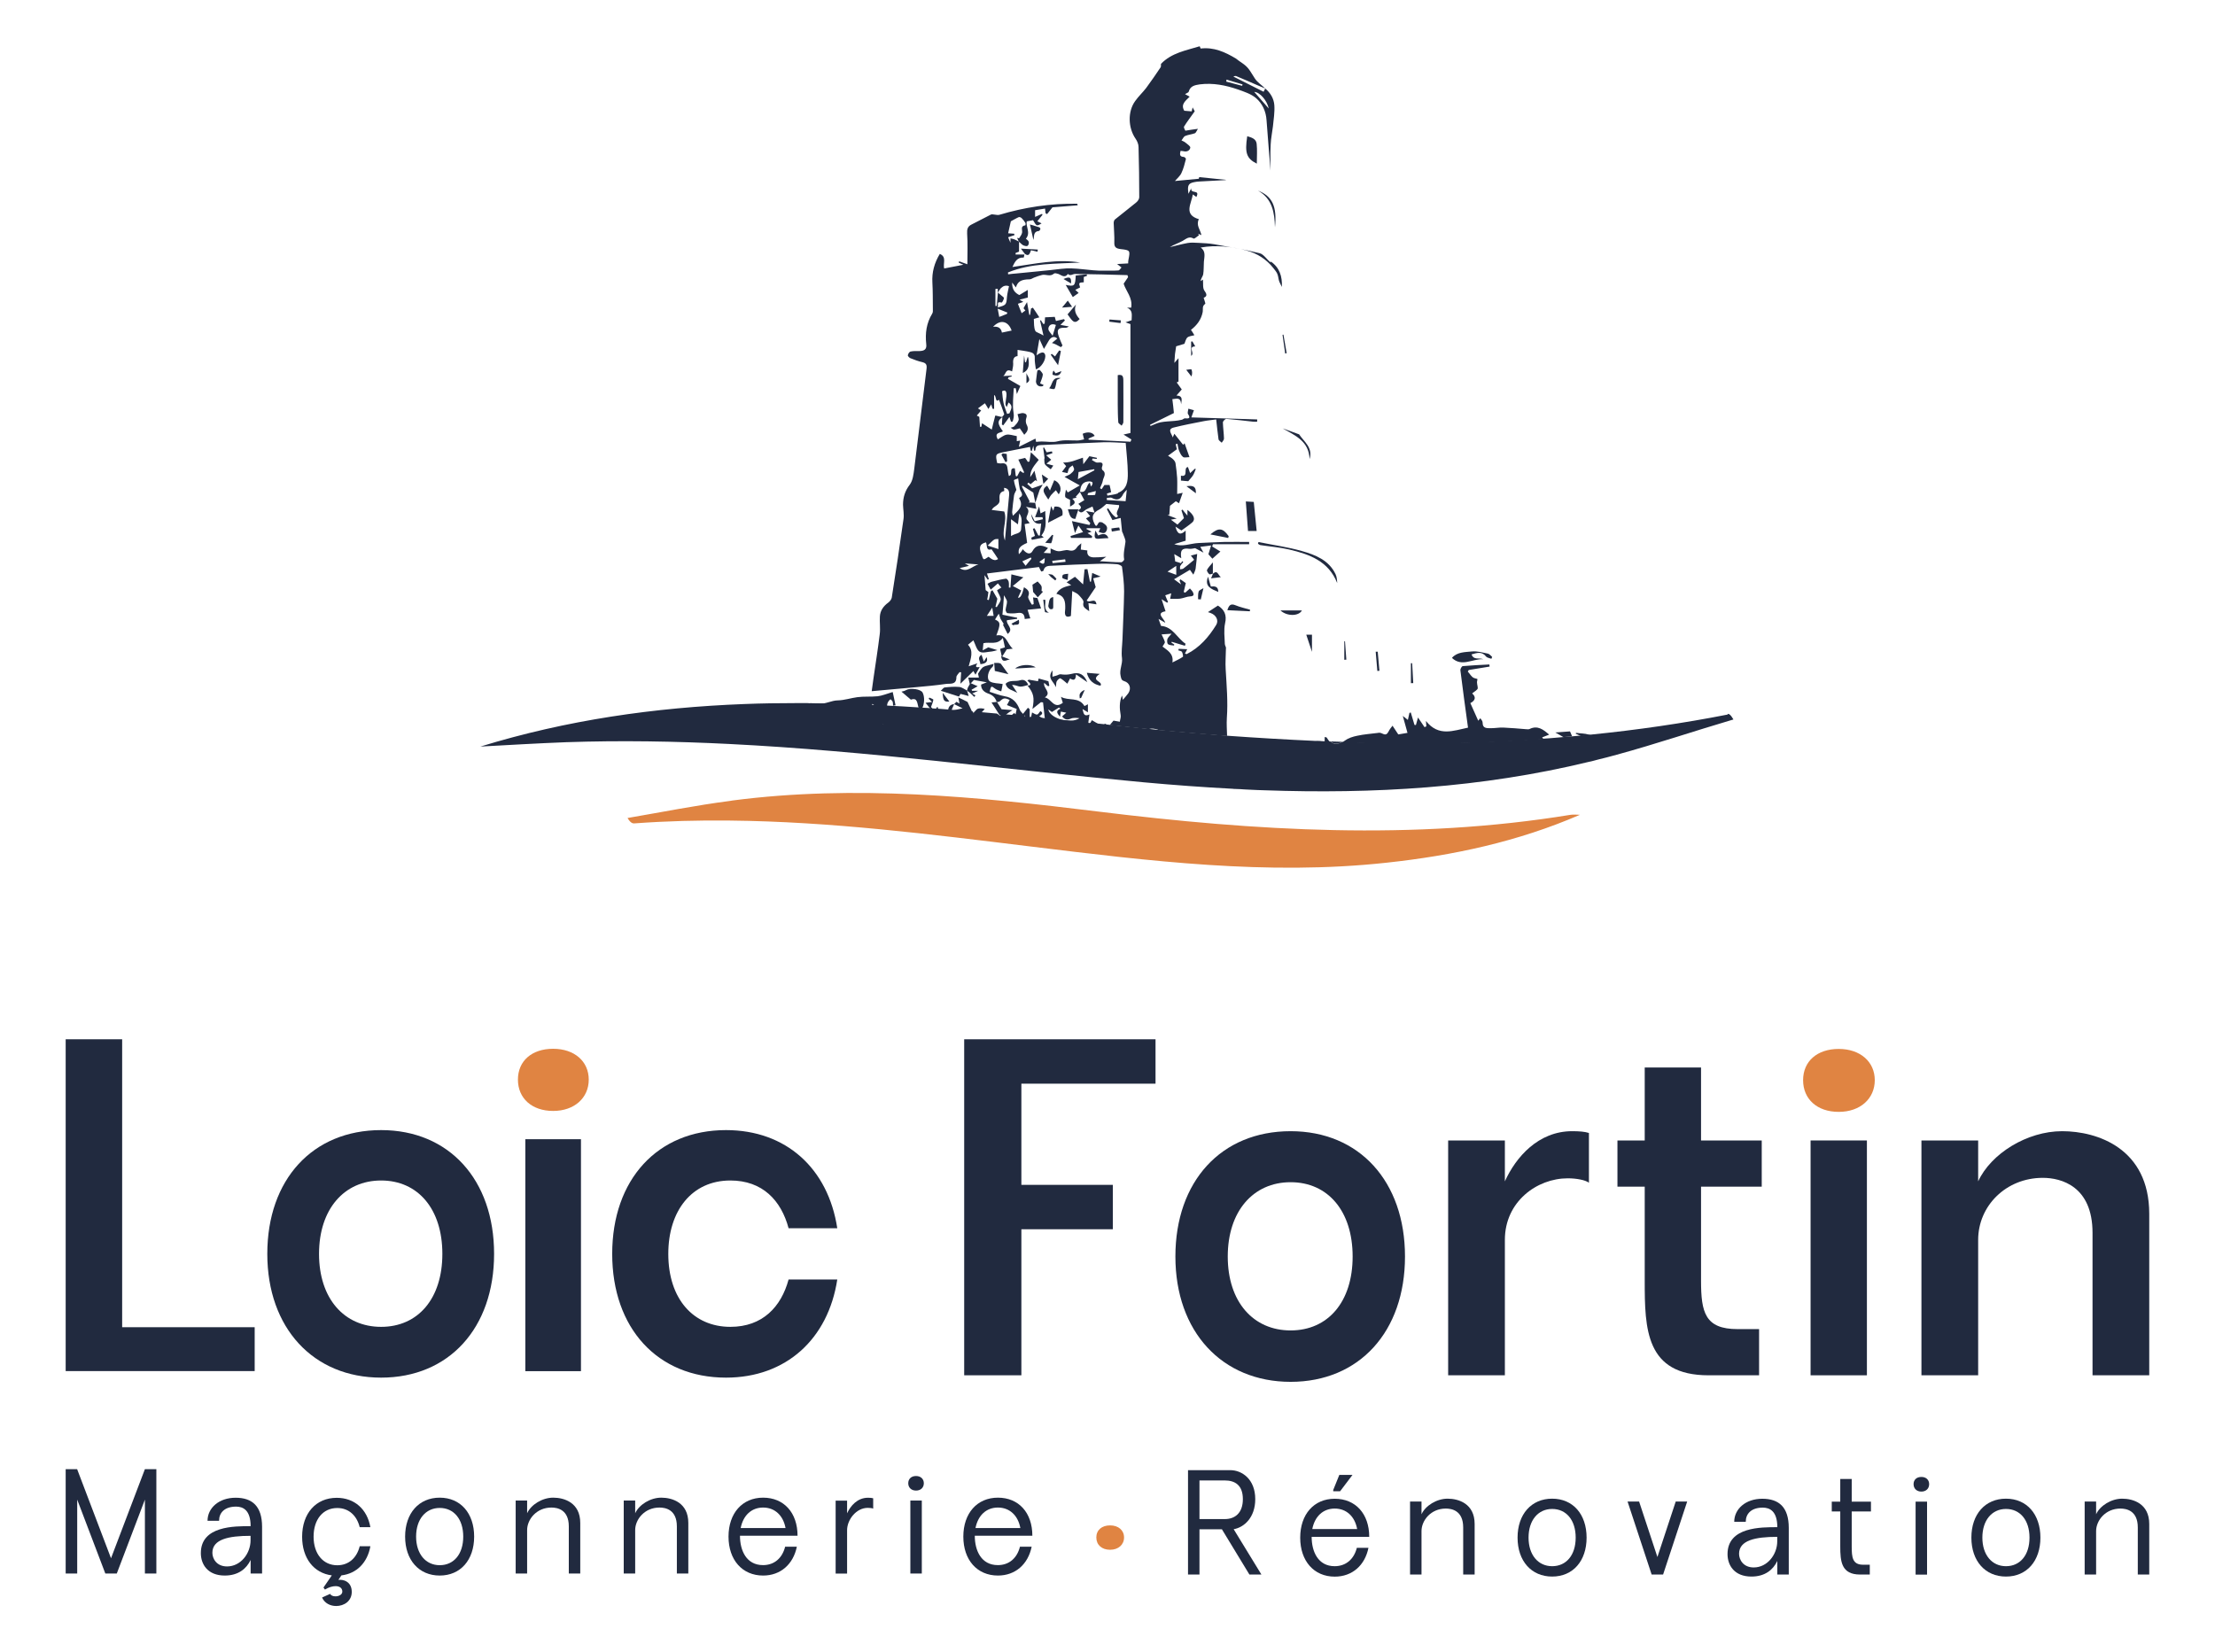 <?xml version="1.0" encoding="UTF-8"?>
<svg id="Calque_2" data-name="Calque 2" xmlns="http://www.w3.org/2000/svg" viewBox="0 0 284.31 212.14">
  <defs>
    <style>
      .cls-1 {
        fill: #212a3f;
      }

      .cls-2 {
        fill: none;
      }

      .cls-3 {
        fill: #e08442;
      }
    </style>
  </defs>
  <g id="Calque_1-2" data-name="Calque 1">
    <g id="Calque_1-2" data-name="Calque 1-2">
      <g>
        <g>
          <g>
            <path class="cls-1" d="m8.43,133.43h7.25v36.97h17.01v5.63H8.43v-42.6h0Z"/>
            <path class="cls-1" d="m48.92,145.09c8.7,0,14.5,6.36,14.5,15.89s-5.8,15.89-14.5,15.89-14.61-6.36-14.61-15.89,5.8-15.89,14.61-15.89Zm0,25.26c4.74,0,7.86-3.62,7.86-9.37s-3.12-9.42-7.86-9.42-7.97,3.68-7.97,9.42,3.23,9.37,7.97,9.37Z"/>
            <path class="cls-1" d="m67.43,146.26v29.78h7.14v-29.78h-7.14Z"/>
            <path class="cls-1" d="m107.47,157.69h-6.25c-.95-3.57-3.35-6.13-7.47-6.13-4.96,0-7.97,3.9-7.97,9.42,0,5.8,3.23,9.37,7.97,9.37,4.13,0,6.52-2.57,7.47-6.08h6.25c-1.17,7.64-6.58,12.6-14.28,12.6-8.81,0-14.61-6.36-14.61-15.89s5.8-15.89,14.61-15.89c7.7,0,13.1,4.91,14.28,12.6Z"/>
            <path class="cls-3" d="m71,142.63c-2.73,0-4.52-1.62-4.52-4.02s1.78-3.96,4.52-3.96,4.57,1.62,4.57,3.96-1.84,4.02-4.57,4.02Z"/>
          </g>
          <g>
            <path class="cls-1" d="m123.76,176.57v-43.14h24.56v5.7h-17.22v12.99h11.74v5.7h-11.74v18.75h-7.34Z"/>
            <path class="cls-1" d="m165.66,145.23c8.81,0,14.68,6.44,14.68,16.09s-5.87,16.09-14.68,16.09-14.79-6.44-14.79-16.09,5.87-16.09,14.79-16.09h0Zm0,25.58c4.8,0,7.96-3.67,7.96-9.49s-3.16-9.54-7.96-9.54-8.07,3.73-8.07,9.54,3.27,9.49,8.07,9.49h0Z"/>
            <path class="cls-1" d="m203.94,151.84c-.45-.34-1.58-.56-2.71-.56-3.95,0-8.07,2.99-8.07,7.9v17.39h-7.28v-30.15h7.28v5.25c1.41-3.11,4.29-6.44,8.64-6.44.9,0,1.64.06,2.15.23v6.38h0Z"/>
            <path class="cls-1" d="m225.79,170.64v5.93h-6.49c-8.07,0-8.19-5.93-8.19-12.14v-12.08h-3.5v-5.93h3.5v-9.37h7.23v9.37h7.79v5.93h-7.79v12.08c0,4.06.51,6.21,4.69,6.21h2.77,0Z"/>
            <path class="cls-1" d="m232.4,146.42v30.15h7.23v-30.15h-7.23Z"/>
            <path class="cls-1" d="m246.63,146.42h7.28v5.25c1.64-3.56,6.27-6.44,10.78-6.44s11.18,2.2,11.18,10.62v20.72h-7.28v-18.29c0-5.98-4.01-7.06-6.38-7.06-4.74,0-8.3,3.61-8.3,7.96v17.39h-7.28v-30.15Z"/>
            <path class="cls-3" d="m236.01,142.75c-2.77,0-4.57-1.64-4.57-4.07s1.81-4.01,4.57-4.01,4.63,1.64,4.63,4.01-1.86,4.07-4.63,4.07Z"/>
          </g>
        </g>
        <g>
          <path class="cls-1" d="m126.5,55.11c.03.24.05.47.06.69.12-.02.26-.03.39-.05-.15-.21-.3-.44-.45-.65h0Zm.06.69c-.11.02-.2.02-.29.03.06.23.11.42.15.6.06-.02.12-.03.18-.03-.02-.2-.03-.41-.05-.6h.01Zm-.32-.06c-.18.06-.35.14-.36.14.11-.02.24-.03.39-.05-.02-.03-.02-.06-.03-.09Zm7.78-11.05l.02.03s0-.02.02-.02c-.02,0-.02-.02-.03-.02h0Zm69.93,49.63c-.53-.17-1.1-.15-1.66-.23-.02.03-.02.08-.03.11.24.11.48.21.71.32.41-.05.83-.09,1.24-.12-.09-.02-.17-.05-.26-.08h0Zm-69.93-49.63l.02.03s0-.02.02-.02c-.02,0-.02-.02-.03-.02h0Zm0,0l.02.03s0-.02.02-.02c-.02,0-.02-.02-.03-.02h0Zm64.83,49.63c-.75-.65-1.48-1.24-2.53-.72-.12.06-.29.02-.44.02-.98-.08-1.96-.17-2.94-.21-.5-.02-1.01.08-1.51.08-.5-.02-1.13.12-1.13-.74,0-.2-.2-.39-.29-.54-.09.11-.21.24-.27.32-.35-.77-.66-1.48-1.01-2.26.63-.32.77-.78.23-1.24.27-.24.74-.47.72-.69,0-.32-.17-.62-.06-1,.08-.26-.06-.15-.41-.29-.33-.12-.54-.54-.81-.83.05-.06.09-.14.12-.2.89-.15,1.79-.3,2.68-.44-.02-.09-.03-.18-.03-.27-1.15.06-2.29.11-3.42.21-.12.02-.32.36-.3.53.3,2.41.63,4.84.98,7.37-1.87.38-3.77,1.21-5.4-.86.03.35.03.51.05.69-.08.05-.15.08-.23.11-.27-.39-.54-.8-.84-1.24-.11.41-.18.68-.27.97-.06-.02-.12-.02-.18-.02-.17-.53-.32-1.07-.48-1.6-.06.03-.12.05-.17.06-.06.29-.12.56-.2.9-.23-.18-.35-.29-.65-.51.24.86.42,1.51.6,2.17-.39.06-.75.12-1.18.2-.26-.39-.53-.81-.74-1.12-.14.18-.38.47-.54.8-.33.63-.71.15-1.07.11-.11-.02-.2,0-.3.02-.87.11-1.75.17-2.62.36-.56.11-1.15.3-1.6.63-.12.11-.26.18-.36.24,8.64.29,17.27.2,25.89-.42-.06-.08-.12-.15-.2-.24.33-.14.59-.23.9-.35h0Zm-28.56.36s-.12-.03-.26-.06v.6c-.45-.05-.87-.11-1.27-.02.66.03,1.33.05,1.99.08-.17-.14-.32-.35-.47-.6h0Zm-36.27-49.99l.02.03s0-.02.02-.02c-.02,0-.02-.02-.03-.02h0Zm0,0l.02.03s0-.02.02-.02c-.02,0-.02-.02-.03-.02h0Zm0,0l.02.03s0-.02.02-.02c-.02,0-.02-.02-.03-.02h0Zm0,0l.02.03s0-.02.02-.02c-.02,0-.02-.02-.03-.02h0Zm29.09-10.99c-.5-.36-.89-1.06-1.43-1.19-1.92-.48-3.88-.8-5.82-1.15-.68-.12-1.37-.14-2.05-.18-.47-.02-.94-.06-1.37.02-.77.14-1.52.35-2.28.53.51-.33,1.12-.51,1.63-.8.47-.26.83-.65,1.42-.3.11.06.44-.27.68-.42-.03-.08-.06-.14-.09-.2.12.06.24.11.41.18-.14-.71-.72-1.27-.33-2.05-1.99-.59-.97-1.96-.77-3.18.18.14.32.24.45.33.53-1.03-.8-.33-.65-1.12-.18.35-.26.48-.36.71-.17-1.07-.02-1.34.71-1.49.24-.06.5-.08.74-.09,1.12-.06,2.23-.12,3.33-.18,0-.02.02-.02.02-.03-1.15-.12-2.28-.23-3.42-.35-.03.08-.06.2-.06.21-1.1.11-2.08.2-3.06.29.33-.39.68-.66.84-1.04.27-.56.41-1.18.57-1.78.02-.08-.17-.27-.27-.27-.6-.03-.5-.38-.42-.78.17.02.3.02.41.05.44.11.8-.12.84-.47.03-.18-.39-.45-.63-.65-.14-.12-.32-.18-.5-.27.17-.2.27-.48.47-.57.39-.17.84-.2,1.25-.35.14-.05.21-.3.39-.57-.68.09-1.09.15-1.61.24-.05-.11-.24-.39-.17-.53.41-.66.89-1.28,1.37-1.96-.05-.09-.14-.26-.27-.5-.06.24-.09.39-.12.51-.36-.03-.66-.06-.95-.08-.5-.84.18-1.28.69-1.81-.24-.14-.39-.21-.59-.32.2-.14.44-.2.47-.32.2-.75.8-.84,1.43-.94,1.69-.21,3.3.11,4.87.65.81.29,1.69.57,2.32,1.1.84.71,1.3,1.72,1.37,2.87.17,2.31.36,4.61.51,6.45,0-.8-.05-2.08.02-3.36.03-.77.2-1.54.29-2.32.09-.9.24-1.81.18-2.71-.06-.83-.48-1.57-1.15-2.13l-.02-.02c-.09.17-.17.33-.21.42-1.22-.62-2.56-1.28-3.88-1.95.05-.02.23-.11.36-.06.87.36,1.75.74,2.61,1.12.38.17.74.32,1.12.47-.45-.44-1.01-.78-1.34-1.3-.9-1.43-.86-1.46-2.13-2.32-.11-.08-.2-.17-.3-.23-1.39-.83-2.82-1.48-4.52-1.28-.05-.11-.11-.24-.12-.29-1.76.54-3.6.84-4.96,2.25-.05.08.03.32-.05.44-.6.9-1.22,1.79-1.85,2.65-.45.59-1,1.09-1.42,1.69-.98,1.34-.92,3.45.05,4.84.21.3.38.71.38,1.07.06,2.16.09,4.3.09,6.45,0,.23-.21.53-.41.68-.89.74-1.81,1.43-2.7,2.16-.12.09-.17.3-.17.47.02.83.11,1.66.08,2.5-.03.63.27.77.81.84,1.24.14,1.24.17,1,1.4-.03.14-.03.27-.03.44-.53.03-1.03.05-1.42.08.15.12.35.27.56.44-.12.12-.24.36-.38.38-.62.05-1.25.02-1.89.03-1.84.05-3.63-.47-5.49-.23-1.9.24-3.82.39-5.72.59-.36.03-.71.06-1.07.11,0-.09-.02-.17-.02-.24,2.97-1.21,6.15-1.1,9.27-1.27-2.94-.5-5.81.17-8.7.57.3-.63.59-1.27,1.45-1.21.02,0,.06-.26.09-.39h-1.13v-.2c.18-.06.35-.14.44-.17v-1.27c.18.15.32.33.53.45.17.08.44.15.56.08.14-.09.21-.39.15-.54-.06-.18-.29-.3-.36-.38.66-.77-.06-1.58.12-2.23.3-.06.56-.11.8-.15.45.78.47.8,1.09.41-.24-.12-.44-.21-.54-.27.21-.27.44-.54.66-.83-.03-.05-.05-.09-.06-.12-.29.12-.59.26-.89.39v-.86c.44-.08.84-.14,1.28-.21.02.23.05.41.06.59.06.05.14.08.2.12.23-.27.44-.56.69-.87,1.03-.08,2.14-.17,3.24-.26-.03-.18-.06-.2-.08-.2-3.41-.06-6.73.45-9.98,1.42-.17.05-.38,0-.56-.02-.17,0-.36-.08-.5-.02-.84.42-1.69.86-2.53,1.3-.48.24-.57.6-.54,1.15.09,1.3.03,2.59.03,3.94-.44-.15-.74-.26-1.06-.38-.02.06-.03.11-.05.17.15.06.3.14.6.27-.94.18-1.69.33-2.47.48-.17-.68.36-1.49-.56-1.87-.69,1.15-1.03,2.35-.95,3.68.06,1.12.05,2.22.06,3.33,0,.23.03.48-.08.65-.75,1.22-.92,2.53-.77,3.92.09.68-.26.87-.84.89-.39,0-.78-.02-1.16.06-.17.03-.33.3-.36.48-.03.09.18.32.33.38.5.2,1.01.39,1.54.51.47.12.59.33.53.84-.54,4.28-1.04,8.58-1.58,12.86-.09.69-.18,1.49-.57,2.02-.62.8-.87,1.63-.87,2.59.02.62.15,1.24.06,1.84-.47,3.38-.98,6.74-1.51,10.1-.05.23-.26.48-.45.62-.62.45-1.03,1.03-1.07,1.78-.05.75.08,1.52-.02,2.28-.23,1.89-.53,3.77-.8,5.64-.08.56-.15,1.1-.23,1.67,1.95-.18,3.79-.35,5.63-.51,1.3-.12,2.59-.23,3.88-.42.53-.08,1.37.17,1.36-.87,0-.21.26-.44.41-.65.06.02.14.03.2.03-.03.42-.05.84-.09,1.46.59-.57,1.13-1.1,1.67-1.63.08.15.15.3.26.47.2-.35.35-.65.54-.98-.27.03-.71.12-.29-.48-.44.15-.74.26-1.12.38.29-1.04.65-1.99-.09-2.76.3-.24.53-.44.69-.57.27.53.41,1.22.81,1.46.38.23,1.03,0,1.57-.03.2-.02.38-.09.71-.17-.53-.17-.83-.26-1.18-.36-.15.09-.41.23-.71.39.03-.33.06-.63.09-.92.83-.21,1.76.29,2.49-.68.11.48.2.84.27,1.21-.26.08-.47.15-.62.2.08.33.14.57.23,1.04.24-.36.41-.62.63-.98.11,0,.39-.05.77-.09-.77-.65-.78-1.93-2.11-1.7.57-1.48.54-1.73-.17-2.04.12-.21.26-.41.48-.75.11.3.17.5.24.68.11.18.23.35.39.62l-.08.14c.24.48.41.8.59,1.16.87-.66-.24-1.21-.09-1.76.45-.06.87-.12,1.31-.18v-.14c-.63-.14-1.28-.27-1.89-.39.08-.83.14-1.58.2-2.5.18.36.38.59.39.81,0,.35-.15.71-.18,1.07,0,.15.14.42.23.42.44.05.87.05,1.3-.02.6-.09.9.12.92.77.21-.02.42-.05.72-.08-.14-.42-.26-.8-.35-1.1.56-.06,1.07-.12,1.73-.18-.18-.51-.33-.9-.47-1.33h-.02c-.18-.03-.36-.05-.54-.08.05.36.08.6.08.86,0,.02-.23.09-.24.06-.15-.24-.29-.48-.41-.74-.05-.11-.08-.26-.03-.36.23-.59-.12-.86-.56-1.13-.23.99-.49,1.44-.77,1.34.15-.35.33-.72.42-.92-.39-.21-.69-.38-1.09-.57.51-.42.9-.74,1.36-1.12-.62-.15-1.12-.27-1.54-.38-.05.68-.09,1.19-.12,1.7h-.2c0-.26.03-.53-.03-.77-.03-.15-.24-.39-.33-.38-.62.09-1.22.23-1.81.39-.21.05-.39.18-.57.27.14.26.26.5.41.75.39-.33.65-.56.92-.8.18.23.32.38.45.53-.24.15-.44.27-.56.35.18.45.47.81.47,1.18-.02.33-.32.65-.5.98-.05-.02-.11-.03-.17-.03.09-.41.2-.81.24-1.04-.2-.36-.42-.72-.63-1.1-.06.05-.14.09-.2.14-.09.38-.18.75-.27,1.13-.06-.02-.12-.03-.2-.05.06-.32.11-.63.15-.97-.17-.12-.33-.24-.35-.26-.06-.74-.11-1.33-.15-1.92.15.2.29.39.42.59.05-.03.09-.05.14-.08-.06-.18-.14-.38-.24-.72,2.29-.29,4.51-.56,6.67-.83.12.26.2.42.29.57.02.02.29-.06.3-.12.14-.65.68-.59,1.12-.62,1.92-.11,3.83-.18,5.75-.24.86-.03,1.72-.02,2.58.05.23.02.6.2.62.33.14,1.06.27,2.11.27,3.17-.03,2.05-.14,4.1-.21,6.15-.03.81-.17,1.63-.06,2.41.09.78-.36,1.48-.18,2.26.08.35.08.57.47.69.71.21.94.95.51,1.57-.2.27-.42.51-.69.83-.03-.23-.06-.39-.11-.56-.36.83-.32,1.67-.17,2.53.05.27-.08.56-.11.84-.26-.05-.51-.09-.81-.14-.14.17-.32.38-.48.57.83.09,1.64.17,2.46.26.83.09,1.67.17,2.49.26h.03c.29-.08.54-.08.78-.03.06,0,.12.02.18.03.14.03.26.08.38.14h.02c2.91.27,5.81.51,8.72.74-.02-.77-.08-1.55-.03-2.32.15-2.08-.03-4.15-.15-6.21-.06-.89.02-1.78.03-2.67.06-.2-.14-.41-.14-.62-.03-.87-.15-1.79.03-2.64.26-1.1-.12-1.78-.92-2.28-.44.29-.83.54-1.28.84.12.05.24.06.33.11.74.26,1.09.97.72,1.55-.95,1.54-2.11,2.88-3.76,3.72-.05.02-.12-.03-.24-.06.09-.18.18-.35.29-.56-.41-.02-.75-.03-1.09-.05-.02.06-.03.14-.05.2.17.06.41.08.47.2.09.18.18.57.11.63-.39.27-.84.47-1.34.72.2-1.19-.74-1.6-1.27-2.04.15-.27.33-.45.3-.59-.09-.33-.27-.65-.42-.97.38-.03.77-.06,1.28-.09-.24.29-.45.47-.53.68-.06.21-.05.56.08.66.18.15.5.14.77.18,0-.05.02-.09.02-.14-.12-.08-.24-.15-.36-.23.02-.03.03-.08.05-.11.56.17,1.12.35,1.69.51.03-.09.06-.18.08-.26-1.09-.72-1.64-2.19-3.15-2.29-.08-.23-.17-.5-.32-.9.3.17.53.3.87.5-.17-.59-1.28-1.24.03-1.48-.15-.48-.3-.9-.51-1.55.35.21.53.33.71.45.05-.03.09-.06.12-.09-.12-.27-.24-.54-.36-.86.24-.08.47-.15.77-.26-.05.29-.09.51-.14.71.44,0,.87.03,1.28-.02.44-.06.86-.27,1.28-.29.47-.02.53-.2.36-.54-.08-.17-.23-.3-.38-.48-.23.21-.42.38-.6.54-.06-.02-.14-.05-.2-.08.08-.32.15-.63.27-1.15-.12-.08-.41-.29-.69-.48-.03.05-.08.11-.12.15.06.15.12.32.2.5-.33-.24-.62-.45-.9-.66.63-.38,1.37-.81,2.04-1.21.15.21.3.41.44.62.11-.26.24-.5.29-.77.09-.6.12-1.21.2-1.89-.29.08-.54.15-.81.21.23.3.39.5.42.54-.53.44-.95.8-1.39,1.13-.11.08-.27.06-.42.09.02-.15-.03-.32.03-.42.11-.2.26-.35.39-.51-.05-.03-.11-.08-.15-.11-.06.12-.14.23-.15.26-.27-.09-.5-.17-.74-.23-.03-.3-.08-.6-.12-.94.32.18.57.33.9.53-.18-1.04.12-1.34,1.03-1.21.26.03.51-.05.75-.08.3.17.65.35,1.07.57-.17-.3-.27-.5-.41-.74.47-.06.84-.11,1.39-.18-.14.45-.24.8-.35,1.13.14.17.29.32.51.57.35-.32.68-.6,1.03-.92-.45-.27-.75-.47-1.06-.65.03-.09.08-.2.11-.29h4.64v-.29c-1.07,0-2.13-.02-3.2,0-1.12.03-2.22.09-3.32.14-1.03.05-2.04.54-3.09.14.48-.15.98-.3,1.46-.44v-1.3c-.65.63-1.06.5-1.31-.51.24.15.47.3.77.5.39-.29.92-.63,1.39-1.04.44-.39.21-.98-.62-1.61v.74c-.29-.33-.47-.56-.63-.77-.05.03-.09.06-.14.08.12.38.24.75.32,1.01-.3.3-.54.54-.83.83-.23-.17-.53-.41-.84-.63.21-.05.44-.08.74-.14-.47-.18-.81-.32-1.18-.45.08-.02.15-.02.23-.03.03-.41.06-.81.09-1.16.26-.2.48-.38.75-.59.08.05.26.17.41.26.15-.45.3-.87.47-1.34-.3.06-.5.11-.71.15,0-.72.03-1.39,0-2.04-.05-.63-.11-1.27-.21-1.9-.03-.2-.18-.39-.33-.53-.18-.18-.41-.29-.63-.44.47-.35.81-.59,1.13-.83-.06-.24-.11-.45-.15-.65.08-.02.15-.05.23-.06.06.27.08.56.17.8.14.33.27.68.53.89.17.14.51.03.84.03-.2-.56-.42-1.18-.63-1.78-.06.06-.12.14-.18.2-.38-.47-.75-.94-1.13-1.42-.08.17-.14.32-.21.47-.12-.47-.75-1.04.12-1.27,1.27-.32,2.55-.56,3.82-.81.54-.11,1.09-.15,1.64-.23.11.94.18,1.73.3,2.55.03.17.27.29.41.44.11-.18.3-.36.29-.54-.02-.69-.12-1.37-.14-2.07,0-.15.3-.47.45-.45,1.15.09,2.29.24,3.44.36.17.02.35,0,.51,0v-.29c-2.77-.09-5.56-.17-8.45-.26.09-.26.21-.57.33-.92-.2-.06-.41-.12-.71-.2-.03.27-.14.53-.05.68.39.59.08.6-.41.56-.11,0-.24.15-.38.18-.32.08-.63.12-.95.15-.6.06-1.21.06-1.79.18-.44.08-.84.3-1.28.47-.02-.05-.05-.09-.06-.15,1.03-.5,2.05-1.01,3.06-1.51-.06-.63-.12-1.21-.2-1.78.51-.03,1.06-.33,1.13.65.09-.63.21-1.1-.6-1.12.27-.32.45-.53.68-.78-.2-.29-.42-.59-.65-.9.08-.05.23-.11.23-.11v-3c-.18.21-.3.35-.53.6.03-.5.05-.81.08-1.13.05-.33.11-.66.15-1,.38-.11.74-.23,1.06-.32.12-.27.18-.62.38-.81.21-.18.56-.2.9-.29-.17-.29-.3-.5-.44-.69.78-.6,1.33-1.34,1.51-2.31.06-.35-.11-.74.32-1.03.06-.03-.11-.45-.2-.78.36-.14.51-.35.11-.89-.26-.35-.15-.94-.2-1.45-.06.05-.18.12-.29.2.02-.35.27-.59.32-.86.09-.54.05-1.09.09-1.63.06-.66.27-1.34-.41-1.82,2.04-.36,3.97-.12,5.87.38,1.36.36,2.56,1.12,3.45,2.25.18.24.39.47.5.72.14.29.14.63.24.94.08.24.23.48.36.77.06-1.37-.3-2.49-1.43-3.27v.13Zm-.26-19.77c-.59-.68-1.24-1.42-1.86-2.13.72.03,1.64,1.09,1.86,2.13Zm-5.41-3.71c.69.21,1.37.41,2.05.62-.02.06-.03.12-.05.18-.68-.18-1.36-.36-2.04-.54,0-.09.02-.17.03-.26h0Zm-27.24,19.79c-.23-.02-.44-.03-.8-.06.12-.53.24-1.06.35-1.54.35-.18.68-.39,1.03-.54.09-.03.29.06.36.14.18.18.35.39.47.6.06.08.02.32,0,.32-.69.09-.35.6-.42.95-.05.26-.24.48-.38.71-.09-.02-.17-.03-.26-.05.06.15.15.29.21.45v.02c-.2-.11-.39-.21-.59-.29-.15-.06-.32-.08-.47-.11v.56c-.14-.3-.21-.5-.3-.71.33-.12.57-.2.81-.27-.02-.06-.02-.12-.02-.18h.01Zm-2.84,48c.08.41.12.69.18,1.06h-.87c.3-.45.47-.71.69-1.06Zm.41-40.91c.09-.02.2-.02.3-.02v.5l.02-.03c.11-.17.2-.33.32-.48.03-.05.08-.09.12-.12.24-.23.54-.35.98-.21-.09.45-.21.9-.26,1.39-.08,1-.09,1.04-1.19,1.34.14-.29-.24-.83.51-.62.06,0,.26-.36.29-.57.02-.11-.23-.24-.35-.36-.14-.12-.29-.24-.42-.36-.06.57-.11,1.15-.15,1.72h-.17v-2.17h0Zm1.54,3.03c-.03.06-.06.12-.08.18-.32.12-.62.24-.97.38-.06-.29-.11-.54-.2-1.06.53.21.87.35,1.24.5h.01Zm.54,2.31c-.42.09-.83.18-1.25.26-.1-.58-.48-.83-1.13-.74.92-1,1.95-.75,2.38.48Zm-.63,9.82c.08-.18.14-.36.23-.59.68.48.27.94.12,1.39-.11.03-.2.05-.3.08-.15-.45-.35-.89-.45-1.36-.11-.48-.14-1.01-.2-1.54.38-.23.57-.03.57.41,0,.33-.09.66-.12,1.01-.03.18-.02.38.15.6Zm-6.05,20.68c.36-.09.71-.17,1.21-.29-.24-.14-.33-.2-.54-.32.66.06,1.21.09,1.75.14-.78.18-1.43,1.13-2.41.47h0Zm3.72-1.46c-.75.5-.63.45-.95-.42-.27-.78-.24-1.21.62-1.43.18.44-.02,1.13.71.89.29.42.56.8.84,1.25-.42.32-.83.03-1.22-.29Zm1.27-.98c-.44-.15-.94-.32-1.39-.45.32-.3.56-.59.84-.77.17-.11.44-.06.54-.08v1.3h.01Zm.83-1.1c-.51-1.31.35-2.49-.09-3.73-.41-.06-.98-.12-1.61-.2.27-.56,1.04-.56,1.01-1.27-.02-.44-.09-1.04.6-1.16.02,0-.02-.26-.03-.41.6.06.69.48.66.9-.17,1.92-.36,3.82-.54,5.85v.02Zm1.16-7.75c0-.06.42-.18.54-.23.06.47.11.89.2,1.31.08.41.66.81-.05,1.19-.02.02-.03.06-.02.08.62,1-.11,1.54-.81,2.22-.05-.23-.11-.39-.09-.54.06-.69.14-1.39.24-2.08.03-.23.18-.44.3-.71-.09-.32-.26-.77-.32-1.24h0Zm.51,5.66c.06-.45.11-.89.17-1.4.47.62.26,1.31.24,1.95-.02.72-.74.57-1.3.97v-2.17c.32.23.57.42.89.66h0Zm.98,5.32c-.14-.18-.27-.36-.42-.56.36-.17.72-.33,1.09-.5.02.05.05.11.08.17-.24.27-.47.56-.74.89h-.01Zm2.46-.9c0,.06,0,.14-.02.23,0,.32-.06.66-.68.18.29-.2.54-.38.71-.5-.02.02-.02.05-.02.09h0Zm1.01.57c-.02-.09-.03-.2-.05-.29.56-.06,1.12-.14,1.66-.2.02.11.03.21.05.32-.56.05-1.1.11-1.66.17Zm9.37-7.95c-.75-.05-1.58-.11-2.41-.15v-.27c.2,0,.45-.09.62-.02.71.41,1.16.21,1.49-.5.08-.14.21-.26.45-.53-.06.56-.11.97-.15,1.46h0Zm-.97-1.01c-.44.17-.92.2-1.37.29-.02-.09-.03-.18-.06-.27.2-.06.39-.11.54-.17-.06-.3-.12-.62-.2-.92h-.66c-.09.15-.23.35-.36.54-.08-.05-.15-.09-.21-.14.12-.32.3-.6.36-.94.06-.45.56-.94-.05-1.39-.06-.05-.09-.24-.06-.35.23-.59-.02-.66-.56-.6-.23.03-.48-.21-.72-.32.03-.06.05-.14.08-.2.18.02.35.03.53.05.02-.05.03-.09.03-.14-.32-.08-.65-.14-.97-.21-.23.3-.44.57-.78,1.03-.03-.38-.03-.54-.05-.84-.47.15-.89.32-1.31.45-.24.08-.48.11-.72.15-.17.02-.35.02-.51.02.12.15.26.32.39.47-.14.2-.32.42-.54.74.29.06.47.09.71.15.08-.23.11-.45.21-.63.11-.15.3-.24.45-.36.06.18.23.41.18.56-.06.2-.27.38-.45.53-.17.14-.41.21-.77.38.74.42,1.34.77,1.96,1.1-.53.3-1.01.59-1.54.9-.03-.05-.11-.15-.24-.36-.05.36-.15.66-.09.92.03.15.33.23.62.39v.87c.33-.24.97-.39.29-1.01.21-.06.39-.11.56-.15-.03-.03-.08-.08-.12-.11.2-.21.36-.41.54-.62-.02,0-.02-.02-.02-.02h.03c.06-.63.21-1.21.98-1.31.2-.03.45-.02.59.09.09.09.02.36-.17.56-.03-.14-.08-.27-.14-.51-.24.15-.33.45-.45.72-.15.32-.33.57-.81.45l-.02.02c.18.33.36.65.57,1.06-.27.17-.51.32-.77.48.23.24.63.54-.02.8.23.36.44.39.8.08.27-.24.65-.35,1.04-.54.06.21.14.44.26.78-.39-.08-.65-.12-1.09-.2.2.26.3.38.53.66-.17.09-.36.18-.54.29.21.23.38.41.56.6-.05.09-.08.17-.11.24-.75-.17-1.49-.32-2.25-.5.15.59.26,1.01.39,1.54.14-.29.24-.53.44-.97.27.38.47.65.6.84-.65.21-1.13.36-1.61.51.02.08.03.17.06.24h2.68c.02-.08.02-.15.03-.23-.18-.12-.36-.24-.59-.39.2-.06.35-.12.53-.18-.26-.14-.47-.24-.68-.35.02-.03.03-.06.06-.09h1.73c-.06.14-.12.29-.21.47.41.11.8.36,1.03-.2.21-.54-.21-.77-.56-1.01-.08-.05-.2-.02-.29-.05-.3-.08-.38.9-.69.27-.5-.97-.23-1.46.6-1.89.32-.17.56-.44.9-.71.45.05,1.03.09,1.63.15.09.5-.6.92-.12,1.43-.09.06-.24.18-.29.15-.18-.14-.36-.29-.5-.47-.18-.23-.33-.47-.5-.71-.05.05-.11.09-.15.12.23.45.45.9.71,1.4.35-.09.72-.2,1.06-.27.06.57.11,1.13.17,1.7.02.12.12.24.15.38.11.33.32.69.29,1.01-.09.74-.3,1.46-.17,2.22.03.11-.24.38-.38.38-.86,0-1.72-.08-2.74-.14.32-.21.48-.33.83-.57-.68.05-1.16.09-1.63.08-.54-.02-.89-.27-.8-.89-.3-.05-.56-.08-.84-.11.02-.23.03-.42.06-.81-.26.23-.41.32-.5.45-.27.42-.56.6-1.12.45-.41-.11-.89.15-1.34.12-.33-.02-.65-.23-.98-.36v.63c-.26-.02-.51-.03-.89-.06.24-.27.39-.44.56-.62-.95-.51-1.57-.38-1.99.39-.26.48-.75.39-1.25-.24-.08.14-.15.26-.23.36-.08.09-.17.18-.27.29-.12-.75.08-1.03,1.06-1.46-.09-.75-.2-1.52-.32-2.41.03,0,.27-.05.65-.12-.15-.2-.26-.35-.38-.48-.23-.45.66-.98-.11-1.63.38.08.77.17,1.34.27-.05-.29-.09-.51-.14-.75v-.02c-.3-.02-.59-.03-.87-.05.06-.03.11-.08.17-.11-.33-.63-.66-1.27-1-1.9.02-.06.03-.11.05-.15.5.32,1.01.63,1.4.89.09.47.17.89.26,1.31.18-.56.36-1.09.56-1.67.11-.18.24-.42.39-.66-.39.14-.81.29-1.36.48-.14-.14-.38-.35-.62-.57.06-.06.11-.11.15-.17.11.08.2.17.27.21.21-.18.41-.36.62-.53.08.05.14.11.21.15-.09-.38-.2-.77-.33-1.36-.21.33-.33.53-.54.83-.02-.98.56-1.52,1.09-2.22-.29-.29-.62-.59-1.01-.98-.08.54-.14.87-.18,1.19-.06.02-.14.03-.21.05-.12-.2-.24-.38-.35-.51-.3.08-.59.14-.87.21.24.53.5,1.09.75,1.64-.05.03-.08.05-.12.08-.14-.09-.27-.18-.41-.27-.14.27-.26.48-.38.71-.05-.02-.11-.03-.17-.05-.05-.32-.08-.63-.12-.98-.84-.12-.15.87-.77.98-.06-.3-.14-.63-.17-.97-.05-.5-.26-.71-.75-.65-.2.03-.39-.02-.57-.03-.26-1.15-.23-1.21.92-1.43,1.07-.23,2.16-.42,3.29-.65.03.17.06.35.11.51.03.02.08.02.11.02.06-.18.11-.36.21-.69.05.32.06.48.09.66.09-.03.17-.05.17-.06,0-.5.23-.66.72-.68,2.68-.11,5.35-.26,8.02-.36,1.03-.03,2.05.06,2.85.09.11,1.42.26,2.64.27,3.86.02,1.04-.09,2.1-1.27,2.55l.02.06Zm-2.85-.3c-.05.18-.05.48-.11.5-.32.05-.63.03-.95.03.02-.09.03-.18.05-.26.29-.08.59-.15,1.01-.27Zm-.17-2.67c-.72.39-1.43.77-2.14,1.15.03-.35.06-.69.09-.92.68-.12,1.34-.24,1.99-.36.03.05.05.09.06.14h0Zm4.78-19.26c-.21.08-.42.15-.8.27.35.12.54.2.63.23v13.98c-.42.09-.63.15-.89.2.38.24.69.44,1.01.63-.03.09-.08.2-.11.29-1.78-.08-3.57-.17-5.37-.26-.02-.05-.03-.09-.03-.14.27-.12.53-.23.8-.35-.24-.47-.89-.57-1.54-.27.06.24.12.48.18.72-.29.05-.57.14-.84.14-.86.02-1.69-.12-2.56.11-.63.17-1.36.02-2.04.02-.23,0-.45.03-.72.05-.03-.12-.05-.29-.08-.42-.65.32-1.28.63-2.13,1.06.08-.42.12-.62.17-.81-.14.02-.27.05-.44.08v-.65c-.53-.09-.95-.26-1.33-.18s-.72.38-1.1.6c-.51-.89.29-.81.65-1.03-.72-1.01-.74-1.33-.05-1.85v-.03c-.06.02-.11.03-.17.02-.78-.2-.77-.2-.78-.09-.08.35-.17.68-.26,1.01-.05.18-.09.38-.17.71-.45-.3-.83-.54-1.25-.81-.02.09-.05.27-.08.44-.06,0-.12.02-.18.02-.03-.41-.05-.81-.09-1.28-.02-.02-.17-.09-.32-.17.18-.21.36-.41.56-.65-.11-.08-.24-.17-.41-.27.32-.23.57-.42.89-.66.15.24.29.45.45.74.11-.18.21-.35.36-.6.08.27.12.42.17.57.06,0,.12,0,.2.02v-1.78c.33.11.11,1.04.63.6.24.63.47,1.24.66,1.84.03.08-.15.23-.23.33v.03s.05-.02.06-.02c-.02.02-.05.03-.06.05-.02.33-.05.63-.06.95.06.05.12.08.17.11.26-.33.5-.68.8-1.09.08.24.14.42.2.62.08-.02.2,0,.21-.03.11-.36.2-.65.12-1.1-.17-1.03-.02-2.11.02-3.17h.26c.05.23.08.45.14.75.18-.41.33-.75.45-1.03-.48-.29-1.04-.6-1.6-.92.03-.08.06-.14.09-.21.14-.03.26-.06.39-.09v-.12c-.32.02-.63.03-1.07.06.38-.27.27-1.04,1.13-.6.05-.3.15-.65.14-.98-.05-.54.06-.94.56-.98v-.8c.57.09,1.09.15,1.58.27.35.09.66.24.63.74-.03.48.08,1,.14,1.48.63-.14,1.36-1.24,1.19-1.87-.12-.38-.44-.41-1.1.08.14-.81.26-1.45.36-2.1.21.44.38.84.57,1.24l.02.03s0-.02.02-.02c0-.02.02-.05.03-.06.2-.33.39-.69.6-1.03.33-.48.71-.54,1.06-.21-.23.18-.45.36-.66.54-.02,0-.02.02-.03.02.02,0,.03.02.05.02.14.05.27.08.39.14.24.12.48.26.72.38.06-.08.14-.14.2-.21-.17-.41-.36-.81-.5-1.24-.27-.78-.05-1.07.8-1.04.17.02.33-.03.51-.17-.33-.06-.68-.12-1.07-.2.24-.24.41-.41.57-.57-.05-.06-.08-.11-.12-.17-.32.08-.65.15-1.03.24-.03-.06-.08-.27-.15-.53-.44.03-.87.05-1.25.06l-.05.81c-.06.02-.12.03-.17.05-.11-.15-.21-.32-.3-.47-.05,0-.08,0-.12.02.15.63.29,1.28.44,1.93-.41-.27-.95-.42-1.03-.57-.23-.44-.17-1.01-.21-1.57.15-.05.36-.11.71-.2-.3-.47-.56-.84-.83-1.24-.08.03-.15.08-.24.11-.03.27-.08.53-.11.8-.05,0-.08.02-.11.02-.11-.56-.2-1.12-.29-1.64-.14.21-.27.45-.45.78,0,.02.11.14.24.29-.14.09-.29.21-.48.35-.17-.41-.32-.77-.48-1.21.21-.08.42-.15.69-.24-.15-.09-.26-.15-.48-.29.39-.11.69-.18,1.06-.27v-.98c-.41.24-.72.44-1.09.66-.51-.26-.95-.65-.92-1.61.24.3.36.47.48.63.23-.77.69-1.03,1.76-1.04.21,0,.41-.17.62-.24.32-.12.63-.24.97-.32.5-.12,1.06.27,1.54-.18.09-.08.35-.02.51.03.42.14.84.62,1.28.02.32.32.6,0,.9,0,2.25.02,4.49.09,6.74.15.02.09.05.17.08.26-.21.3-.41.6-.57.84.3.97,1.18,1.79.97,3.08h-.54c.81.33.59,1.01.59,1.66l.02-.05Zm-10.71,1.09c.05-.45.41-.72.97-.48-.12.38-.24.78-.42,1.39-.21-.33-.57-.63-.54-.9h-.01Zm16.42,30.45v1.15c-.29-.11-.59-.21-1.12-.41.41-.27.71-.47,1.12-.74Zm-16.98-27.93l.02.03s0-.02.02-.02c-.02,0-.02-.02-.03-.02h0Zm0,0l.02.03s0-.02.02-.02c-.02,0-.02-.02-.03-.02h0Zm0,0l.02.03s0-.02.02-.02c-.02,0-.02-.02-.03-.02h0Zm0,0l.02.03s0-.02.02-.02c-.02,0-.02-.02-.03-.02h0Zm7.81,48.18c-.03.06-.06.12-.11.2.02,0,.02.02.03.02.23.03.45.05.68.08-.26-.12-.42-.2-.6-.29h0Zm-1.66-.44c-.09.17-.18.32-.27.47.42.03.84.08,1.27.12-.33-.2-.66-.39-1-.59Zm-1.19-1.42c.18.12.38.23.68.41v-1.03c-.26.14-.42.21-.44.23-.74-1.24-2.07-.62-3.02-1.19.12.39.2.62.24.77-1.16.89-1.45-.54-2.31-.69.94-.63-.26-1.18-.08-1.87.21.2.36.32.51.44.05-.03.11-.05.15-.08-.05-.26-.11-.5-.12-.57-.54-.15-.89-.24-1.25-.35-.05.15-.08.3-.09.35-.45-.08-.81-.14-1.18-.2-.06.05-.12.09-.18.12.32.29.65.57.05.66h-.02l.02.02c.75.94.89,1.51.6,2.96.45-.36.77-.62,1.09-.87.09.02.18.02.27.03.08.66.15,1.34.24,2.17.02.02.02.05.02.06v-.06c1.85.18,3.68.36,5.53.56.05-.38.11-.75.17-1.18-.8.35-.75-.27-.89-.68h.01Zm-4.39.05c.2.15.35.24.45.32.32-.2.62-.39.9-.57.08.05.14.09.2.14-.68.3-.41.62-.06,1.04.05-.27.06-.44.11-.66.21.05.41.08.69.14-.21.18-.35.32-.53.48.32.41.63.48,1.1.29.33-.15.74-.11,1.13-.06-1.18.77-3.74.05-4-1.1v-.02Zm-1.18.86c.42-.23.53-.47.14-.65-.15.18-.27.42-.41.44-.2.02-.39-.15-.65-.27-.05.2-.08.44-.14.69.56.06,1.12.12,1.67.17-.3-.2-.45-.27-.62-.38h.01Zm-1.46-1.07c-.18.23-.36.45-.62.77-.09-.12-.33-.3-.42-.54-.35-.92-.89-1.55-1.93-1.72-.66-.11-1.28-.38-1.93-.57.18-.8.2-.78.69-.41.24.18.57.26.8.35.08-.38.14-.66.18-.94-.54-.11-1.19-.06-1.63-.33-.5-.32-.23-1.42.3-1.84.11-.08.12-.29.18-.42-.36.09-.72.18-1.09.29-.17.06-.33.15-.44.29-.18.18-.3.42-.48.68.03.15.09.38.11.5h-1.37c.08.3.15.59.21.86.02,0,.02-.02.02-.02.18-.18.35-.36.5-.53.47.08.98.18,1.66.3-.33.12-.51.2-.74.29-.02.65.45,1,.94,1.16.57.2.9.53,1.06,1.07-.2.02-.38.03-.66.06.36.57.71,1.1,1.04,1.63.23.02.47.03.71.06,0,0,0-.02.02-.02.05-.06.11-.12.18-.18.21-.18.47-.33.74-.5-.5-.03-1.01-.08-1.4-.11-.24-.38-.42-.65-.59-.94.12-.02.26.02.32-.05.51-.47.66-.51,1.31-.2-.09.18-.2.36-.35.65.42.18.81.33,1.25.5-.05.23-.09.47-.14.69-.06-.06-.12-.11-.18-.17-.15.12-.3.26-.45.36.56.06,1.13.11,1.69.15.05-.06.09-.14.12-.23.03.09.06.18.09.26.18.02.36.03.54.05v-1.07c-.08-.08-.15-.14-.23-.2v.02Zm-4.13.77s.02.08.02.11c.05,0,.09,0,.15.02-.06-.03-.11-.08-.17-.12h0Zm-2.19-.69s-.06.02-.09.03c-.06.02-.12.05-.17.11-.03.02-.06.05-.08.08l-.02.02c-.06.05-.09.09-.11.14-.05.06-.08.14-.11.21.29.02.56.03.84.06.09-.09.17-.18.24-.27.11-.11.2-.21.29-.32-.33-.09-.6-.11-.81-.05h.02Zm-3.33.35c.86.06,1.72.12,2.56.2-.24-.51-.48-1.01-.65-1.39-.45-.23-.8-.41-1.16-.57h-.02c.05.23.09.45.15.78-.18-.11-.29-.17-.39-.23l-.29.29c-.65.08-.74.47-.81.87.14,0,.27.02.41.03.11-.27.24-.54.39-.89.3.15.6.3,1.09.54-.51.11-.83.18-1.24.27,0,.02-.02.05-.05.09h.01Zm-1.92-.54c-.06.03-.12.06-.18.08l.05.32c.17.02.32.02.47.03-.2-.08-.33-.17-.33-.42h-.01Zm-5.79-1.92c-.77.23-1.33.47-1.92.54-.86.09-1.76,0-2.62.12-.83.11-1.63.39-2.49.41-.8,0-1.61.5-2.38.41-.41-.05-.66.02-.86.17,2.16.02,4.3.06,6.45.15h.02c.06-.02.14-.03.21-.05,0,.02,0,.03.02.05.29.02.56.03.83.05.05-.11.11-.21.15-.33.17.11.33.23.5.35h.02c.47.03.94.05,1.39.08-.05-.24-.03-.48.14-.74.06-.11.18-.2.27-.29.09.11.23.18.27.3.06.17.05.36.06.53l.32-.05c-.12-.56-.24-1.12-.36-1.69h-.02Zm-10.96,1.63c.09,0,.18,0,.29.02,0-.06.02-.14.02-.21-.12.09-.23.17-.3.2h0Zm-1.25-.03c-.06.02-.11.02-.17.03h.65c-.17-.05-.33-.06-.48-.03Zm31.64-45.73l.02.03s0-.02.02-.02c-.02,0-.02-.02-.03-.02h0Zm0,0l.02.03s0-.02.02-.02c-.02,0-.02-.02-.03-.02h0Z"/>
          <path class="cls-3" d="m202.79,104.61c-7.93,3.44-16.27,5.23-24.82,6.15-15.34,1.67-30.49-.23-45.67-2.08-12.83-1.57-25.65-3.2-38.56-3.33-4.09-.05-8.19.06-12.29.36-.26.03-.54-.08-.9-.69,4.4-.75,8.78-1.63,13.2-2.2.09-.02.2-.03.29-.05,15.7-2.04,31.32-.5,46.9,1.42,20.21,2.49,40.42,3.73,60.66.42.39-.06.81,0,1.21,0h-.02Z"/>
          <path class="cls-1" d="m136.9,74.77c.39-.26.74-.5,1.08-.72.34.32.67.64,1.04.98.07-.69.13-1.31.19-1.94.12,0,.25-.01.37-.02.11.53.21,1.07.32,1.6.04,0,.09.01.13.02.06-.38.11-.76.16-1.13.33.14.63.27,1.08.46-.38.09-.64.16-.95.23.11.4.22.77.32,1.13-.36.53-.76,1.13-1.16,1.72.39.39,1.12-.46,1.26.49-.36-.06-.69-.11-1.03-.16.03.36.06.61.1,1.04-.52-.38-.89-.51-.74-1.14.06-.26-.37-.68-.64-.97-.18-.2-.48-.29-.8-.48-.06,1.1-.12,2.16-.17,3.2-.54.23-.76.04-.77-.44,0-.17.04-.34.04-.51.02-.84-.04-1.64-1.14-1.89.43-.76,1.11-.91,1.91-1.11-.25-.15-.41-.25-.61-.38v.02Z"/>
          <polygon class="cls-1" points="131.98 87.93 131.98 87.95 131.97 87.93 131.98 87.93"/>
          <path class="cls-1" d="m161.3,68.17h-1.11c-.09-1.26-.18-2.48-.28-3.79.37.02.67.04,1.02.06.12,1.25.24,2.45.37,3.73Z"/>
          <path class="cls-1" d="m118.39,90.92c-.17-.02-.32-.03-.47-.03-.21-.53-.11-1.4-1-1.06-.45-.38-.84-.71-1.21-1.03.23-.06.42-.09.59-.2.57-.32,1.92-.12,2.13.33.27.54.24,1.4-.05,1.98h.01Z"/>
          <path class="cls-1" d="m186.37,84.46c.66-.76,1.66-.73,2.55-.82.67-.07,1.37.14,2.04.27.21.04.39.26.56.42.02.02-.06.16-.09.25-.23-.09-.54-.12-.68-.29-.55-.69-1.17-.47-1.87-.27.29.76.92.4,1.5.61-1.44-.05-2.75,1.04-4.02-.17h0Z"/>
          <path class="cls-1" d="m161.32,21.01c-1.32-.66-1.56-1.36-1.23-3.52.56.16,1.14.33,1.21.97.09.82.02,1.65.02,2.55h0Z"/>
          <path class="cls-1" d="m139.59,87.6c-.48-.33-.91-.63-1.48-1.02-.02.85-.37.76-.76.53-.13.24-.24.45-.35.67-.19-.16-.37-.33-.57-.48-.12-.09-.33-.25-.4-.21-.17.09-.35.27-.42.45-.07.21-.02.45-.1.69-.15-.67-1.2-1.11-.42-2.16v.81c.29-.09.56-.13.78-.25.19-.1.36-.05.54-.03.37.04.76.01,1.12-.08,1-.27,1.6.02,2.04,1.08h.02Z"/>
          <path class="cls-1" d="m161.53,69.59c1.87.38,3.77.64,5.59,1.16,1.72.49,3.44,1.16,4.3,2.95.17.35.2.76.22,1.16-1.11-2.83-3.57-3.7-6.17-4.31-1.21-.28-2.47-.38-3.71-.57-.1-.02-.19-.11-.29-.17.02-.07.04-.14.06-.22Z"/>
          <path class="cls-1" d="m124.13,88.67c.06.2.12.4.21.69-.37-.09-.68-.17-1.05-.27-.03.06-.12.2-.2.34-.72-.23-1.44-.45-2.33-.74.19-.17.33-.41.51-.43.62-.07,1.25-.12,1.87-.06.34.03.67.3,1,.47h-.01Z"/>
          <path class="cls-1" d="m131.99,87.94c-.35.08-.71.23-1.05.21-.3-.02-.59-.22-1.04-.22.2.3.41.61.68,1.03-.6-.37-1.32-.39-1.5-1.18.52-.53,1.24-.25,1.84-.44.57-.18.86.14,1.07.6Z"/>
          <path class="cls-1" d="m133.22,76.71c-.18-.21-.36-.42-.61-.71-.02-.18-.05-.52-.09-.93.12-.08.35-.22.66-.42.15.18.38.36.49.59.08.17.02.42.02.63.06.03.13.06.19.09-.23.24-.46.49-.68.73,0,0,.02.02.02.02Z"/>
          <path class="cls-1" d="m152.51,61.78c-.16,0-.53-.05-.93-.08v-.63c1.03.22.25-1.03.9-1.11.1.28.19.53.28.78.2-.18.39-.37.59-.55.05,0,.09,0,.14.02-.11.27-.2.55-.35.8-.15.24-.35.45-.63.78h0Z"/>
          <path class="cls-1" d="m201.79,94.54c-.38.03-.75.06-1.12.09-.33-.2-.66-.38-1.04-.59.71-.05,1.27-.09,1.89-.14.09.2.18.41.27.63h0Z"/>
          <path class="cls-1" d="m139.51,86.38c.56.05.98.08,1.65.14-1.32.9.5.93.09,1.52-.84-.18-1.47-.6-1.75-1.66h.01Z"/>
          <path class="cls-1" d="m160.41,78.48c-.93-.04-1.87-.09-2.87-.14.2-.64.43-.89,1.05-.63.6.25,1.24.38,1.87.57,0,.07-.03.13-.04.2h-.01Z"/>
          <path class="cls-1" d="m166.74,55.75c.61.94,1.82,1.71,1.35,3.19-.07-2.29-1.83-3.02-3.45-3.94.67.24,1.35.48,2.1.76h0Z"/>
          <path class="cls-1" d="m167.11,78.37c-.39.75-1.9.79-2.76,0h2.76Z"/>
          <path class="cls-1" d="m157.65,69.07c-.73-.15-1.45-.29-2.29-.46,1.05-.9,1.59-.85,2.35.23l-.06.23h0Z"/>
          <path class="cls-1" d="m127.61,85.11c.17,0,.34-.01.5,0,.19.02.38.07.43.21.26.36.52.72.9,1.24-.66-.16-1.23-.3-1.75-.42-.02-.33-.05-.68-.08-1.04h0Z"/>
          <path class="cls-1" d="m161.47,24.47c1.85.72,2.46,2.05,2.18,4.71-.06-1.88-.32-3.66-2.18-4.71Z"/>
          <path class="cls-1" d="m132.64,30.78c-.14-.64-.29-1.29-.44-1.96.49.15.84.24,1.19.36.07.02.16.15.15.22-.02.09-.11.24-.18.25-.76.08-.58.62-.71,1.13h-.01Z"/>
          <path class="cls-1" d="m155.06,74.05c.12.41.24.83.36,1.25.44-.03.96-.08.95.7-.86-.39-1.81-.65-1.31-1.96h0Z"/>
          <path class="cls-1" d="m124.57,87.7c.3.13.6.26.92.4-.26.15-.52.3-.78.45.02.05.04.1.06.14h.78c-.3.14-.51.24-.76.35.17.1.3.17.42.24-.05.07-.1.13-.15.2-.18-.17-.35-.35-.53-.51-.13-.11-.27-.2-.41-.29.04-.13.05-.28.11-.4.1-.2.23-.39.34-.59h0Z"/>
          <path class="cls-1" d="m168.4,83.69c-.18-.55-.46-1.36-.73-2.2h.73v2.2Z"/>
          <path class="cls-1" d="m132.93,85.68c-.96.05-1.76.1-2.62.15.5-.5,1.96-.63,2.62-.15Z"/>
          <path class="cls-1" d="m125.83,85.27c.04-.38-.49-.79.16-1.21.1.31.19.58.29.88.13-.21.23-.37.36-.57.2.54-.07.84-.81.9Z"/>
          <path class="cls-1" d="m131.55,32.6c-.16-.21-.32-.43-.51-.68.8.04,1.48.08,2.17.12-.01.09-.02.19-.04.28-.26-.06-.53-.12-.83-.19-.15.34-.23.89-.81.45,0,0,.02.02.02.02Z"/>
          <path class="cls-1" d="m135.19,76.66v1.01c0,.16.02.35-.05.48-.03.07-.3.09-.38.03-.11-.09-.23-.3-.2-.42.11-.46.06-1.06.63-1.1Z"/>
          <path class="cls-1" d="m155.7,73.64c-.17.03-.41.15-.48.08-.15-.13-.35-.43-.29-.55.14-.3.41-.55.75-.97v1.47l.03-.03h-.01Z"/>
          <path class="cls-1" d="m119.51,90.78c.05.06.11.12.18.21-.11,0-.2-.02-.3-.02-.2-.24-.38-.48-.59-.74.26-.03.47-.06.84-.11-.21-.2-.33-.3-.44-.41.03-.05.06-.11.09-.15.18.09.51.2.51.27-.03.29-.17.57-.3.94h.01Z"/>
          <path class="cls-1" d="m181.26,85.15c.05.85.1,1.7.14,2.55-.1,0-.2,0-.3.01v-2.56c.05,0,.1,0,.16,0Z"/>
          <path class="cls-1" d="m154.47,75.51c-.14.59-.24,1.02-.34,1.45l-.35-.03c.02-.33-.03-.69.08-.99.07-.19.39-.28.61-.43Z"/>
          <path class="cls-1" d="m153.42,44.47c-1.02.05,0,.86-.53,1.22v-1.83c.05,0,.11-.02.16-.03.11.19.22.39.37.65h0Z"/>
          <path class="cls-1" d="m176.84,83.67c.07.82.15,1.63.22,2.45-.09,0-.18.02-.27.02-.07-.82-.14-1.65-.21-2.47h.26Z"/>
          <path class="cls-1" d="m155.7,73.64l-.03.03c.6-.54.66.12,1.03.43-.45.05-.77.09-1.25.15.11-.27.18-.44.25-.61Z"/>
          <path class="cls-1" d="m137.11,73.65c-.03.3-.04.51-.07.81-.26-.09-.49-.12-.66-.24-.06-.04-.02-.39.07-.43.18-.1.42-.09.67-.13h0Z"/>
          <path class="cls-1" d="m172.64,82.33c.06.79.11,1.57.17,2.36-.09,0-.17.01-.26.02v-2.38h.09Z"/>
          <path class="cls-1" d="m153.5,63.33c-.41-.31-.8-.6-1.21-.91.96-.13,1.23.09,1.21.91Z"/>
          <path class="cls-1" d="m134.16,77c.1.54-.27,1.24.48,1.67-.18-.03-.5-.04-.51-.1-.11-.52-.16-1.05-.22-1.57h.26-.01Z"/>
          <path class="cls-1" d="m130.77,79.56c.22.98-.5.48-.7.73-.08-.07-.17-.14-.25-.21.29-.16.59-.32.95-.51h0Z"/>
          <path class="cls-1" d="m121.86,90.07c-.67.07-.81-.11-.86-1.12.34.45.56.73.86,1.12Z"/>
          <path class="cls-1" d="m164.96,45.38l-.34-2.4s.08,0,.12-.02c.14.8.28,1.59.41,2.39-.06,0-.13.03-.19.04h0Z"/>
          <path class="cls-1" d="m138.59,89.66c0-.2-.06-.42.02-.58.12-.23.34-.4.62-.5-.15.34-.3.68-.46,1.02-.06.02-.12.04-.18.06Z"/>
          <path class="cls-1" d="m129.62,84.66c-.38.03-1,.58-1.11-.42.4.15.76.29,1.11.42Z"/>
          <path class="cls-1" d="m152.27,47.48c.26-.03.64-.11.66-.05.11.26.12.57,0,.91-.2-.26-.4-.51-.67-.86h0Z"/>
          <path class="cls-1" d="m134.56,73.7c.29.05.45.04.55.11.18.14.34.32.49.5.01.02-.1.14-.15.21-.17-.14-.35-.27-.52-.41-.1-.08-.18-.19-.37-.4h0Z"/>
          <path class="cls-1" d="m127.99,90s0,.02.02.02h-.03l.02-.02h0Z"/>
          <path class="cls-1" d="m170.89,98.23s.02,0,.03.02h-.02l-.02-.02h.01Z"/>
          <path class="cls-1" d="m170.92,98.25c.11-.06.2-.09.27-.14-.08.05-.17.09-.26.14h-.02,0Z"/>
          <path class="cls-1" d="m143.47,48.16c.57-.09.72.06.72.73,0,1.77.02,3.54,0,5.31,0,.15-.14.3-.22.45-.15-.15-.42-.28-.43-.44-.06-.76-.06-1.53-.07-2.29v-3.76h0Z"/>
          <path class="cls-1" d="m130.61,53.17c.32-.06.55-.17.76-.13.3.06.52.2.36.63-.09.24-.08.62.04.84.31.55.11.9-.3,1.31-.23-.34-.44-.63-.57-.83-.29.07-.52.16-.75.16-.14,0-.28-.15-.42-.24.15-.05.35-.07.45-.17.22-.23.46-.49.56-.78.07-.19-.07-.47-.13-.78h0Z"/>
          <path class="cls-1" d="m138.08,35.37c.5-.06.95-.11,1.4-.16l.05.2c-.13.05-.26.09-.42.15v.68c-.65.04-.67.07-.47.66-.18.09-.37.18-.62.31.16.14.28.26.43.4-.26.18-.49.35-.75.53-.31-.53-.58-1-.91-1.56,1.14.23,1.22.14,1.29-1.21h0Z"/>
          <path class="cls-1" d="m138.11,39.09c-.3.76-.02,1.33.47,1.87-.3.32-.59.54-.94.19-.23-.23-.4-.51-.61-.79.34-.4.71-.83,1.08-1.27Z"/>
          <path class="cls-1" d="m133.5,49.22c.12.05.28.12.45.2-.05.09-.07.15-.1.16-.54.13-.83-.15-.88-.59.03-.28.07-.56.1-.83.03-.21.04-.42.11-.61.01-.04.27-.07.31-.02.15.18.38.41.36.59-.04.37-.22.72-.35,1.11h0Z"/>
          <path class="cls-1" d="m136.17,45.08c-.11.54-.22,1.09-.36,1.81-.42-.6-.68-.98-.94-1.35.04-.04.09-.07.13-.11.13.1.27.21.42.33.19-.28.36-.52.53-.77.07.03.15.06.22.08h0Z"/>
          <path class="cls-1" d="m135.65,48.77c-.11.51-.13.86-.28,1.14-.06.1-.45.02-.71-.07.48-.43.29-1.5,1.49-1.3-.31.14-.48.22-.49.23h-.01Z"/>
          <path class="cls-1" d="m131.98,45.89c.13.81.19,1.6-.7,1.99.05-.65.11-1.36.17-2.24.06.39.09.63.12.86.04,0,.08.02.12.02l.21-.67s.05.02.08.03h0Z"/>
          <path class="cls-1" d="m142.41,41.02c.49.04.97.07,1.46.11l-.04.35-1.44-.18c0-.09,0-.19.02-.28h0Z"/>
          <path class="cls-1" d="m136.25,47.63c-.22.71-.68.63-1.11.5-.07-.02-.05-.34.09-.56.09.12.18.25.26.36.26-.1.51-.2.77-.29h0Z"/>
          <path class="cls-1" d="m137.06,38.6c.14.2.3.43.55.79-.41.03-.79.06-1.29.1.33-.4.55-.67.74-.9h0Z"/>
          <path class="cls-1" d="m131.75,49.2v-1.3c.13.45.73.89,0,1.3Z"/>
          <path class="cls-1" d="m137.47,36.39c-.37-.22-.65-.39-.96-.57.8-.35,1.03-.23.96.57Z"/>
          <path class="cls-1" d="m133.97,69c-.51.1-1.02.21-1.53.31-.02-.09-.05-.18-.07-.28.17-.08.33-.16.47-.23-.09-.32-.18-.61-.26-.91.07-.02.14-.04.21-.07.16.31.33.62.49.93.06,0,.13,0,.19,0,.06-.5.11-1,.17-1.53-.72.14-1.15-.27-1.29-1.23.19.39.31.62.46.93.34-.08.69-.17,1.05-.26l-.05-.26h-.95c.16-.42.3-.8.52-1.38.08.4.12.61.18.89.2-.1.37-.19.61-.3-.03,1.08.32,2.14-.5,3.13.1.08.19.17.29.25v.02Z"/>
          <path class="cls-1" d="m134.55,64.13c-.4-.68-1.04-1.23-.14-1.77.07.12.17.29.36.61.22-.53.38-.92.55-1.32.76.32,1.06,1.17.57,1.81-.12-.17-.24-.35-.36-.52-.2.2-.42.38-.6.6-.15.18-.25.4-.38.6h0Z"/>
          <path class="cls-1" d="m134.52,67.11c.14-.78.25-1.38.39-2.13.12.25.18.37.29.59.07-.23.11-.39.15-.53.88-.07,1.13.38,1.02,1.12-.54.28-1.08.55-1.85.95Z"/>
          <path class="cls-1" d="m134.08,58.85c-.06-.45-.12-.91-.18-1.36.04,0,.08-.03.12-.04.1.19.2.39.32.62.23-.04.46-.08.68-.12.02.08.05.15.07.23-.25.08-.49.16-.81.27.2.18.41.36.65.57-.16.13-.33.28-.61.51.35.1.57.16.88.24-.14.2-.23.34-.33.48-.25-.21-.55-.38-.73-.63-.12-.17-.07-.47-.1-.71,0-.02.01-.04.02-.06h.02Z"/>
          <path class="cls-1" d="m138.42,65.38c-.12.4-.24.79-.39,1.24-.72,0-.73-.6-.96-1.23h1.35Z"/>
          <path class="cls-1" d="m140.6,68.11c.16.29.25.45.36.64.53-.24,1.05-.36,1.32.34-.33.02-.69.02-1.04.06-.74.09-.85-.04-.64-1.03h0Z"/>
          <path class="cls-1" d="m135.19,68.7c-.07.34-.11.7-.25,1.02-.03.07-.41-.02-.78-.04.37-.42.63-.72.89-1.01.05,0,.09.02.14.04h0Z"/>
          <path class="cls-1" d="m133.93,62.15c-.05-.33-.11-.65-.2-1.23.37.26.59.41.81.55-.21.22-.42.44-.62.66l.02.02h0Z"/>
          <path class="cls-1" d="m142.65,67.85c.33-.05.67-.11,1-.13.02,0,.07.23.1.35-.35.06-.7.12-1.04.17-.02-.13-.04-.26-.06-.4h0Z"/>
          <path class="cls-1" d="m128.71,58.21c.18.02.36.05.51.07.02.34.03.65.05.95l-.2.11-.53-.96c.06-.06.11-.11.17-.17Z"/>
          <path class="cls-1" d="m221.8,91.73c-5.85,1.15-11.7,1.99-17.57,2.58-.41.03-.83.08-1.24.12-.41.03-.81.08-1.21.11-.38.03-.75.06-1.12.09-.59.06-1.18.11-1.75.15-.26.02-.51.03-.75.05-8.63.62-17.25.71-25.89.42-.59.35-1.07.33-1.49-.05-.66-.03-1.33-.05-1.99-.08-3.74-.17-7.48-.39-11.24-.66-2.91-.23-5.81-.47-8.72-.74h-.02c-.44-.05-.89-.09-1.34-.14h-.03c-.81-.09-1.66-.17-2.49-.26-.81-.09-1.63-.17-2.46-.26l-.02.02s-.02-.02-.03-.02c-.23-.03-.45-.05-.68-.08-.2-.02-.39-.05-.59-.06-.42-.05-.84-.09-1.27-.12-.02.02-.02.03-.03.05-.06-.02-.12-.03-.17-.05v-.03c-1.85-.2-3.68-.38-5.53-.56v.06s-.08-.05-.12-.08h-.02c-.56-.05-1.12-.11-1.67-.17,0,.03-.02.06-.02.09-.06-.02-.11-.02-.17-.02v-.09c-.18-.02-.36-.03-.54-.05-.06,0-.14-.02-.21-.03-.56-.05-1.13-.09-1.69-.15-.24-.02-.48-.05-.71-.06-.24-.03-.48-.05-.71-.06.05.08.09.14.14.21l-.06.06c-.12-.08-.24-.17-.41-.3-.06-.02-.11-.02-.15-.02-.63-.06-1.27-.12-1.9-.17h-.02c-.29-.03-.56-.05-.84-.06-.05.06-.08.14-.09.21-.05-.08-.08-.17-.12-.24-.84-.08-1.7-.14-2.56-.2-.06-.02-.12-.02-.2-.02-.14-.02-.27-.03-.41-.03-.32-.03-.63-.05-.97-.08h-.02c-.15-.02-.3-.02-.47-.03-.2-.02-.38-.03-.57-.03h-.02v-.02c-.11,0-.2-.02-.3-.02-.33-.03-.66-.05-1-.06-.17-.02-.32-.03-.47-.03-1.34-.09-2.67-.17-4-.23-.45-.03-.92-.05-1.39-.08h-.02c-.21,0-.42-.02-.65-.02-.27-.02-.54-.03-.83-.05h-.24c-2.16-.09-4.3-.14-6.45-.15-.14-.02-.27-.02-.41,0-.11-.02-.2-.02-.29-.02h-1.42c-2.22,0-4.42.03-6.64.12-11.48.44-22.79,2.05-33.87,5.46,3.68-.2,7.34-.42,11.02-.56,7.01-.24,14-.12,20.96.23,17.78.89,35.46,3.29,53.18,4.92,3.8.35,7.62.63,11.42.83.09.02.17.02.24.02.26.02.51.03.77.03.27.03.54.03.81.05.44.02.87.05,1.3.06.3.02.6.02.89.03,14,.5,27.91-.3,41.7-3.65.2-.03.41-.09.6-.14.23-.06.45-.11.68-.18.77-.18,1.54-.39,2.31-.6,5.02-1.37,9.97-3.05,14.96-4.52-.38-.65-.59-.75-.77-.71l.07.07Zm-108.46,1.25l.03-.03.02.03s-.05,0-.05,0Z"/>
          <path class="cls-1" d="m132.39,92.05s-.02.06-.02.09c-.06-.02-.11-.02-.17-.02v-.09c.06.02.12.02.18.02h0Z"/>
          <path class="cls-1" d="m134.2,92.23v.06s-.08-.05-.12-.08c.03.02.08.02.11.02h.02,0Z"/>
          <path class="cls-1" d="m139.93,92.82s-.02.03-.03.05c-.06-.02-.12-.03-.17-.05v-.03c.06.02.14.02.2.03Z"/>
          <path class="cls-1" d="m142.51,93.07l-.02.02s-.02-.02-.03-.02h.05Z"/>
          <path class="cls-1" d="m170.89,98.23s.02,0,.03.02h-.02l-.02-.02h.01Z"/>
          <path class="cls-1" d="m170.92,98.25c.11-.06.2-.09.27-.14-.08.05-.17.09-.26.14h-.02,0Z"/>
          <path class="cls-1" d="m172.28,95.24c-.59.35-1.07.33-1.49-.05.5.02,1,.03,1.49.05Z"/>
        </g>
        <g>
          <g>
            <path class="cls-1" d="m13.52,202.02l-3.61-9.49v9.49h-1.48v-13.4h1.47l4.35,11.44,4.35-11.44h1.47v13.4h-1.47v-9.49l-3.61,9.49h-1.47Z"/>
            <path class="cls-1" d="m28.11,195.25h-1.47c0-1.65,1.47-2.96,3.6-2.96s3.4,1.07,3.4,3.75v5.98h-1.47v-1.74c-.53,1.11-1.56,2-3.32,2-2.21,0-3.07-1.46-3.07-2.88,0-3.51,4.32-3.46,6.39-3.46,0-2.09-1-2.51-1.86-2.51-1.51,0-2.19.81-2.19,1.81h-.01Zm4.05,1.93c-2.81,0-4.9.44-4.9,2.18,0,.74.53,1.75,1.88,1.75,1.77,0,3.02-1.68,3.02-3.35v-.58h0Z"/>
            <path class="cls-1" d="m43.41,202.84c.58-.09,1.74.16,1.74,1.54,0,1.19-1,1.81-2,1.81-.75,0-1.49-.35-1.81-1.09l1.04-.47c.09.21.37.32.68.32.42,0,.88-.21.88-.61,0-.47-.37-.7-.86-.7-.4,0-.89.14-1.37.44l-.19-.26,1.07-1.56c-2.32-.3-3.81-2.21-3.81-4.96,0-3,1.77-5,4.44-5,2.28,0,3.91,1.46,4.32,3.77h-1.37c-.37-1.49-1.4-2.46-2.88-2.46-1.84,0-3.04,1.47-3.04,3.68s1.23,3.67,3.04,3.67c1.47,0,2.51-.95,2.88-2.44h1.37c-.37,2.09-1.75,3.51-3.72,3.74l-.4.6v-.02Z"/>
            <path class="cls-1" d="m56.44,192.28c2.67,0,4.42,2,4.42,5s-1.75,5-4.42,5-4.44-2-4.44-5,1.77-5,4.44-5Zm0,8.67c1.81,0,3.02-1.42,3.02-3.67s-1.21-3.68-3.02-3.68-3.03,1.46-3.03,3.68,1.23,3.67,3.03,3.67Z"/>
            <path class="cls-1" d="m66.19,192.65h1.47v1.63c.51-1.11,1.95-2,3.35-2s3.47.63,3.47,3.25v6.49h-1.47v-6.05c0-2.18-1.49-2.42-2.23-2.42-1.93,0-3.12,1.54-3.12,2.89v5.58h-1.47v-9.37h0Z"/>
            <path class="cls-1" d="m80.06,192.65h1.47v1.63c.51-1.11,1.95-2,3.35-2s3.47.63,3.47,3.25v6.49h-1.47v-6.05c0-2.18-1.49-2.42-2.23-2.42-1.93,0-3.12,1.54-3.12,2.89v5.58h-1.47v-9.37h0Z"/>
            <path class="cls-1" d="m100.79,198.58h1.49c-.46,2.25-2.09,3.7-4.33,3.7-2.67,0-4.44-2-4.44-5s1.77-5,4.44-5,4.42,1.93,4.42,4.89h-7.39c0,1.88.81,3.77,2.96,3.77,1.44,0,2.47-.89,2.84-2.37h.01Zm.04-2.4c-.3-1.61-1.37-2.63-2.88-2.63s-2.56,1.02-2.88,2.63h5.76Z"/>
            <path class="cls-1" d="m112.08,193.69c-.12-.07-.42-.1-.7-.1-1.49,0-2.65,1.54-2.65,2.86v5.58h-1.47v-9.37h1.47v1.63c.44-.97,1.33-2,2.68-2,.28,0,.51.02.67.07v1.33h0Z"/>
            <path class="cls-1" d="m116.85,192.65v9.37h1.47v-9.37h-1.47Z"/>
            <path class="cls-1" d="m130.93,198.58h1.49c-.46,2.25-2.09,3.7-4.33,3.7-2.67,0-4.44-2-4.44-5s1.77-5,4.44-5,4.42,1.93,4.42,4.89h-7.39c0,1.88.81,3.77,2.96,3.77,1.44,0,2.47-.89,2.84-2.37h.01Zm.04-2.4c-.3-1.61-1.37-2.63-2.88-2.63s-2.56,1.02-2.88,2.63h5.76Z"/>
            <path class="cls-1" d="m118.58,190.43c0,.56-.4.94-1,.94s-1-.38-1-.94.39-.93,1-.93,1,.39,1,.93Z"/>
          </g>
          <g>
            <path class="cls-1" d="m153.96,202.15h-1.47v-13.4h5.44c1.44,0,3.19,1.12,3.19,3.72,0,2.37-1.44,3.63-2.77,3.86l3.56,5.82h-1.54l-3.53-5.81h-2.88v5.81h0Zm0-7.12h3.25c1.28,0,2.32-.75,2.32-2.56s-1.03-2.4-2.32-2.4h-3.25v4.97h0Z"/>
            <path class="cls-1" d="m171.32,201.08c-2.15,0-2.96-1.89-2.96-3.77h7.39c0-2.96-1.76-4.89-4.43-4.89s-4.43,2-4.43,5,1.77,5,4.43,5c2.25,0,3.88-1.45,4.33-3.7h-1.49c-.37,1.47-1.41,2.36-2.85,2.36h.01Zm0-7.4c1.51,0,2.58,1.01,2.88,2.63h-5.76c.32-1.62,1.38-2.63,2.88-2.63h0Z"/>
            <path class="cls-1" d="m180.99,192.78h1.47v1.63c.51-1.11,1.95-2,3.35-2s3.47.63,3.47,3.25v6.49h-1.47v-6.05c0-2.18-1.49-2.42-2.23-2.42-1.93,0-3.12,1.54-3.12,2.89v5.58h-1.47v-9.37h0Z"/>
            <path class="cls-1" d="m199.23,192.41c2.67,0,4.42,2,4.42,5s-1.75,5-4.42,5-4.44-2-4.44-5,1.77-5,4.44-5Zm0,8.67c1.81,0,3.02-1.42,3.02-3.67s-1.21-3.68-3.02-3.68-3.03,1.46-3.03,3.68,1.23,3.67,3.03,3.67Z"/>
            <path class="cls-1" d="m208.92,192.78h1.47l2.35,7.12,2.35-7.12h1.47l-3.09,9.37h-1.47l-3.09-9.37h0Z"/>
            <path class="cls-1" d="m224.07,195.38h-1.47c0-1.65,1.47-2.96,3.6-2.96s3.4,1.07,3.4,3.75v5.98h-1.47v-1.74c-.53,1.11-1.56,2-3.32,2-2.21,0-3.07-1.46-3.07-2.88,0-3.51,4.32-3.46,6.39-3.46,0-2.09-1-2.51-1.86-2.51-1.51,0-2.19.81-2.19,1.81h0Zm4.05,1.93c-2.81,0-4.9.44-4.9,2.18,0,.74.53,1.75,1.88,1.75,1.77,0,3.02-1.68,3.02-3.35v-.58h0Z"/>
            <path class="cls-1" d="m240,200.89v1.26h-1.25c-2.4,0-2.54-1.68-2.54-3.61v-4.49h-1.09v-1.26h1.09v-2.91h1.47v2.91h2.47v1.26h-2.47v4.49c0,1.39.09,2.35,1.46,2.35h.86,0Z"/>
            <path class="cls-1" d="m245.88,192.79v9.37h1.47v-9.37h-1.47Z"/>
            <path class="cls-1" d="m257.48,192.41c2.67,0,4.42,2,4.42,5s-1.75,5-4.42,5-4.44-2-4.44-5,1.77-5,4.44-5Zm0,8.67c1.81,0,3.02-1.42,3.02-3.67s-1.21-3.68-3.02-3.68-3.03,1.46-3.03,3.68,1.23,3.67,3.03,3.67Z"/>
            <path class="cls-1" d="m267.58,192.78h1.47v1.63c.51-1.11,1.95-2,3.35-2s3.47.63,3.47,3.25v6.49h-1.47v-6.05c0-2.18-1.49-2.42-2.23-2.42-1.93,0-3.12,1.54-3.12,2.89v5.58h-1.47v-9.37h0Z"/>
            <path class="cls-1" d="m247.62,190.55c0,.56-.4.95-1,.95s-1-.39-1-.95.38-.93,1-.93,1,.38,1,.93Z"/>
            <polygon class="cls-1" points="173.6 189.36 172.01 191.46 171.13 191.46 171.13 191.29 171.91 189.36 173.6 189.36"/>
          </g>
          <path class="cls-3" d="m142.49,198.97c-1.07,0-1.77-.63-1.77-1.58s.7-1.55,1.77-1.55,1.79.63,1.79,1.55-.72,1.58-1.79,1.58Z"/>
        </g>
      </g>
    </g>
    <rect class="cls-2" width="284.31" height="212.14"/>
  </g>
</svg>